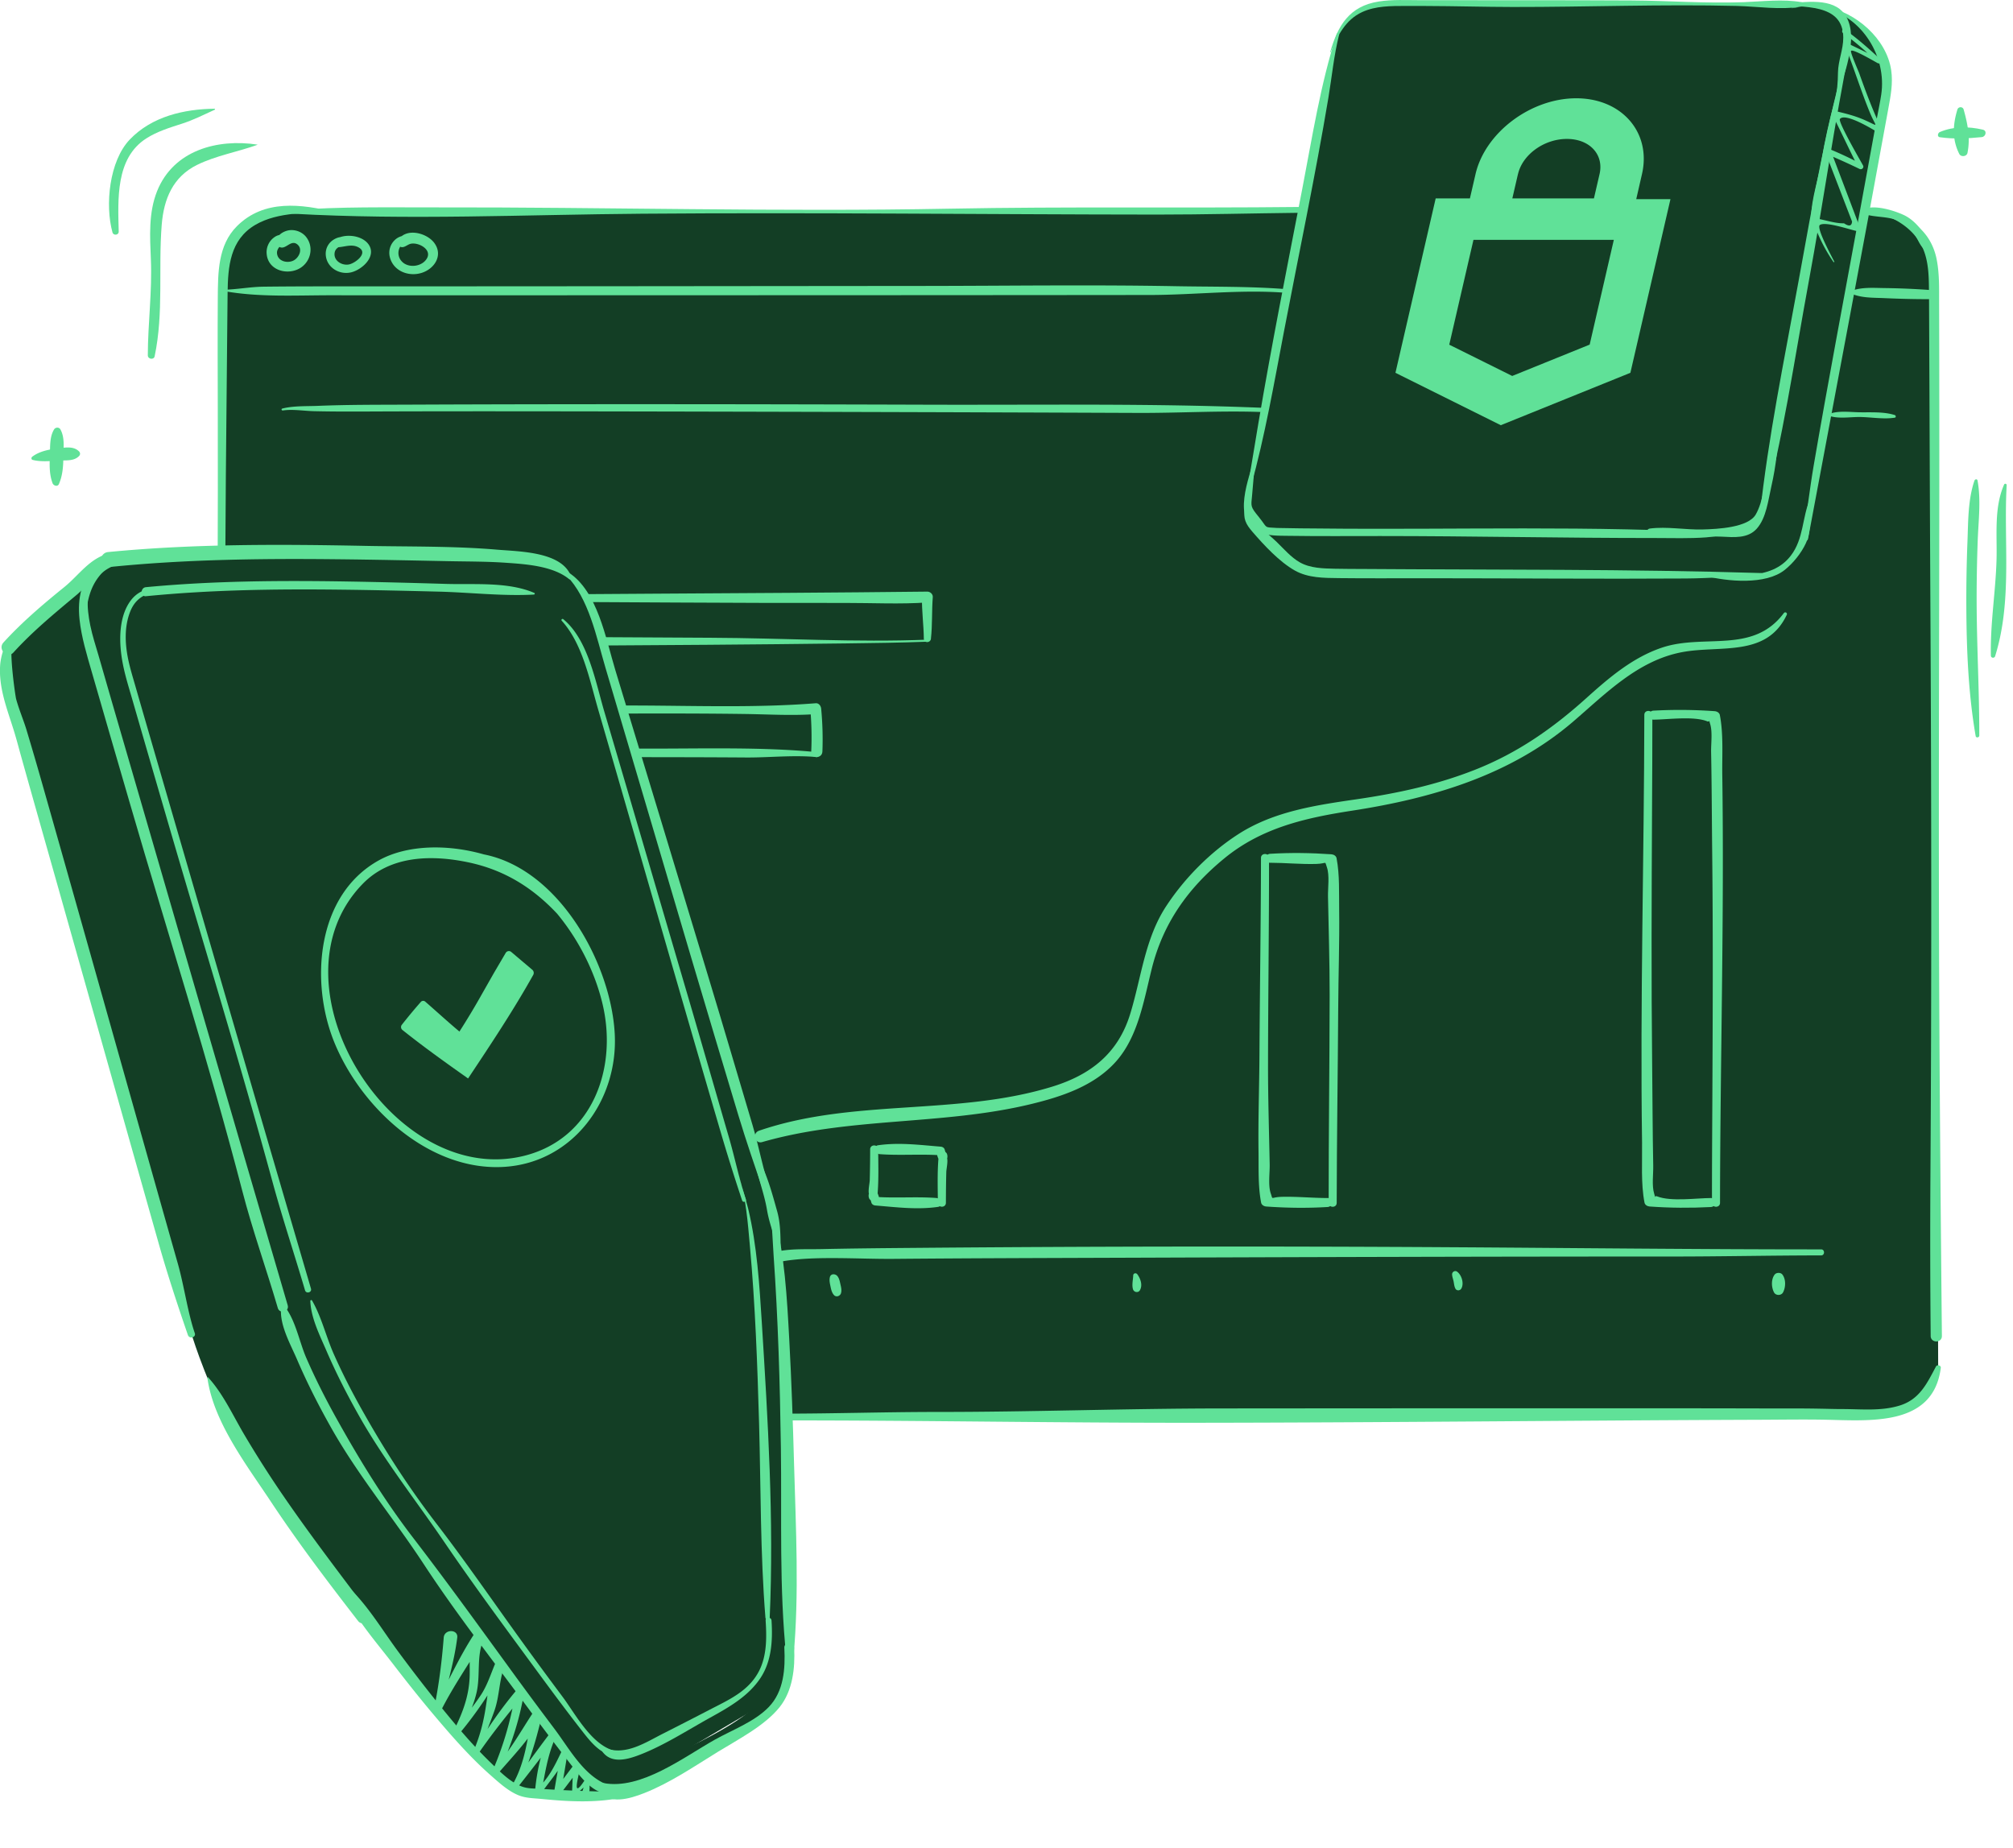 <svg xmlns="http://www.w3.org/2000/svg" width="305" height="280" fill="none"><g clip-path="url(#a)"><g clip-path="url(#b)"><path fill="#133E25" d="m33.398 129.189.343-85.017s-.181-7.925 3.155-9.784c3.33-1.866 3.636-2.423 15.893-2.423s104.853.157 104.853.157l39.752-.37 4.935-24.925s.718-6.372 7.378-6.366c6.659.006 58.861 0 58.861 0l7.147.257 3.53 1.358s4.073 2.178 5.216 4.75c1.144 2.574 1.993 5.866.856 9.904-1.137 4.037-2.786 15.31-2.786 15.31s5.466-.469 7.534 2.498 2.949 6.535 2.968 9.627c.018 3.092.631 163.074.631 163.074s.793 7.036-12.639 7.055c-13.431.025-162.696.388-162.696.388"/><path fill="#133E25" d="M201.58 87.045c.168-.181 62.89.207 62.89.207s7.916.626 9.371-7.931 10.621-58.214 10.621-58.214 2.292-8.344.624-12.313c-1.668-3.962-2.705-5.214-6.872-6.885L275.715.713 267.7.657 228.761.55h-17.804s-8.54-1.358-9.577 10.016l-11.976 62.176s-2.705 4.695 1.355 7.93c4.061 3.237 5.729 5.322 7.391 5.74 1.668.42 3.436.627 3.436.627z"/><path fill="#60E198" d="M202.529 5.145c-2.461 7.593-3.717 15.718-5.229 23.536-2.28 11.768-4.623 23.53-6.622 35.354-.543 3.199-1.05 6.404-1.606 9.596-.049.294.369.42.45.125 2.143-7.718 3.524-15.73 5.029-23.586 2.249-11.768 4.736-23.51 6.716-35.329.531-3.186.837-6.46 1.631-9.596.062-.238-.294-.332-.369-.1"/><path fill="#60E198" d="M190.116 69.228c-.8 3.08-3.636 9.64.706 11.43 1.324.544 2.892.507 4.311.525 4.666.07 9.339.032 14.006.032 13.9 0 27.8.306 41.694.3 2.567 0 5.148.094 7.703-.1 1.162-.088 2.436-.37 3.604-.3.188.012.188-.282 0-.295-20.765-1.258-41.694-.52-62.522-.75-1.73-.02-3.461-.013-5.185-.063-.338-.013-.681 0-1.018-.02-2.006-.118-1.281.07-2.674-1.645-1.306-1.603-1.2-1.578-1.031-3.287.187-1.94.331-3.874.462-5.821 0-.031-.05-.038-.056-.006"/><path fill="#60E198" d="M269.399 64.082c-.468 2.197-1.055 4.344-1.512 6.554-.456 2.21-.724 5.345-1.867 7.317s-5.729 2.21-8.066 2.266c-2.655.063-5.36-.476-7.996-.138-.45.057-.644.74-.119.864 3.505.82 7.422.188 11.002.363 1.892.094 3.979.307 5.335-1.208 1.455-1.627 1.743-4.369 2.211-6.403.744-3.262 1.037-6.272 1.131-9.59 0-.063-.1-.081-.112-.013z"/><path fill="#60E198" d="M280.163 6.804c-3.379 11.724-5.478 23.805-7.659 35.817s-4.604 23.649-5.872 35.56c-.019.201.294.232.344.045 3.173-11.606 4.891-23.743 7.078-35.567 2.186-11.825 3.873-23.968 6.278-35.811.025-.113-.137-.157-.169-.044m-78.565 1.119c1.062-2.485 2.23-4.927 4.81-6.103 2.031-.933 4.355-.914 6.548-.92q1.564-.001 3.129.006c4.386.012 8.772.144 13.157.15 11.308.013 22.634-.432 33.923-.157 3.179.082 6.647.645 9.802.082.318-.056.318-.595 0-.651-2.824-.507-5.96-.107-8.803 0-5.666.219-11.345-.232-16.999-.263-10.676-.063-21.346-.019-32.023-.044-2.074 0-4.211-.125-6.26.207-4.441.707-6.178 3.63-7.34 7.674-.006.031.037.056.056.025z"/><path fill="#60E198" d="m271.486 1.242.968-.15c.038 0 .019-.063-.012-.056l-.968.15c-.038 0-.019.062.012.056"/><path fill="#60E198" d="M269.418.731c3.661.445 9.846-.331 9.865 4.964.006 1.797-.769 3.5-.8 5.265-.025 1.514-.094 2.816-.506 4.331-.806 2.992-1.493 5.972-1.993 9.033-.468 2.854-1.524 5.69-1.574 8.582 0 .319.412.331.518.068.838-2.134.894-4.419 1.362-6.653s1.037-4.4 1.437-6.636c.425-2.366.462-5.02 1.3-7.236.674-1.79 1.168-3.693 1.38-5.602.213-1.91-.037-4.188-1.655-5.47-2.312-1.829-6.654-.865-9.334-.69-.018 0-.018.032 0 .032z"/><path fill="#60E198" d="M276.459 1.186c5.754 1.409 9.427 7.449 8.577 13.139-.168 1.152-.425 2.291-.631 3.437-.912 4.95-1.811 9.902-2.717 14.853-2.318 12.67-4.729 25.314-6.903 38.008-.613 3.58-.987 7.211-1.656 10.78-.1.538.718.763.818.225 4.055-21.683 8.197-43.354 12.145-65.068.362-1.985.75-3.906.45-5.94-.7-4.752-5.392-8.84-10.027-9.603-.106-.019-.156.144-.044.17zm-86.73 77.087c-.019-.031.018-.1.025-.131l.031-.12c.031-.118-.175-.118-.144 0l.031.12s.038.1.025.131c-.012.032.044.032.025 0zm-.432-.654c.038 0 .038-.056 0-.056-.037 0-.037.056 0 .056"/><path fill="#60E198" d="M188.61 76.986c-.274 1.596.125 2.397 1.169 3.605 1.743 2.016 4.067 4.532 6.416 5.853 2.017 1.133 4.41 1.12 6.665 1.146 4.292.05 8.584.018 12.87.018 13.231 0 26.475.126 39.701.038 3.754-.025 7.653-.382 11.376-.27.356.013.356-.544 0-.556-20.022-.614-40.151-.47-60.211-.614-1.437-.012-2.874 0-4.304-.037-1.799-.044-3.761-.063-5.367-.977-1.311-.745-2.405-2.034-3.479-3.073-1.237-1.196-3.998-3.23-4.142-5.04-.031-.368-.619-.512-.687-.093z"/><path fill="#60E198" d="M258.429 87.27c3.293.827 9.084 1.396 11.989-.926 1.274-1.02 2.499-2.535 3.186-4.012 1.049-2.254.337-4.307.924-6.648.038-.157-.2-.27-.268-.113-1.237 2.842-.937 6.066-2.955 8.657-3.024 3.887-8.509 2.71-12.863 2.955-.05 0-.063.075-.013.087M44.362 32.38c17.573.989 35.31.137 52.908 0 26.032-.207 52.039.112 78.065.131 7.159 0 14.312-.188 21.459-.269.563 0 .569-.889 0-.883-17.629.194-35.272-.081-52.907.257-26.02.5-52.046-.244-78.066-.194-7.165.012-14.319-.138-21.46.42-.336.024-.343.506 0 .525z"/><path fill="#60E198" d="M50.765 32.154c-5.085-1.252-10.751-1.99-14.862 2.11-2.911 2.898-2.874 7.11-2.905 10.948-.037 5.527-.012 11.054 0 16.581.031 16.388.006 32.763-.269 49.144-.1 6.059-.518 12.2-.175 18.253.063 1.102 1.618 1.089 1.7 0 .893-11.724-.15-23.755-.138-35.51.019-14.279.157-28.556.306-42.835.025-2.147.032-4.287.063-6.434.05-4.025.362-8.094 4.21-10.348 3.424-2.009 8.222-1.827 12.07-1.884.019 0 .019-.025 0-.03z"/><path fill="#60E198" d="M33.929 44.098c5.335.97 10.945.632 16.336.638 12.657.013 25.314.007 37.97 0 28.669-.006 57.338-.012 86-.043 6.754-.007 13.776-.858 20.51-.338.356.025.356-.533 0-.558-5.535-.425-11.164-.331-16.711-.438-12.613-.231-25.252-.05-37.871-.037-28.569.025-57.137.062-85.7.062-4.841 0-9.677-.006-14.518.05-2.006.025-3.986.413-5.991.464-.113 0-.144.181-.025.2m249.077-12.097c3.648.47 7.359 2.63 8.596 6.291.681 2.003.65 4.207.669 6.297.012 1.027.012 2.053.018 3.08.019 3.674.032 7.342.05 11.017q.065 17.838.156 35.667c.144 27.917.169 55.829-.006 83.746-.05 8.113-.037 16.213.038 24.319.012 1.095 1.711 1.095 1.699 0-.2-20.525-.381-41.069-.437-61.601-.075-27.517.087-55.04.043-82.557 0-4.006-.012-8.018-.025-12.024-.012-2.298.075-4.626-.362-6.886-.987-5.114-5.423-7.58-10.445-7.386-.019 0-.019.025 0 .031zM44.055 36.016c-.918-.5-1.743-.676-2.611.019a2.78 2.78 0 0 0-1.03 2.523c.25 2.247 2.73 3.08 4.622 2.284 1.893-.795 2.649-3.167 1.406-4.863-.556-.758-1.5-1.17-2.437-1.114s-2.217.776-2.105 1.821c.056.526.475.939 1.037.795.694-.182 1.35-1.096 2.13-.438.862.726.219 2.028-.612 2.435-.968.475-2.436.081-2.486-1.165-.038-.85 1.13-1.727 1.924-1.72.3 0 .425-.427.156-.577zm9.303.087c-1.019-.244-1.875-.394-2.83.22a2.48 2.48 0 0 0-1.175 2.203c.069 1.984 2.062 3.186 3.886 2.729 1.612-.407 3.805-2.354 2.655-4.15-1.025-1.603-4.154-1.847-5.441-.526-.325.338-.07.845.362.876 1.193.094 2.361-.613 3.53.038 1.505.832-.475 2.353-1.437 2.566-1.056.232-2.393-.532-2.206-1.765.107-.714.8-1.008 1.412-1.196.45-.137.806-.35 1.25-.507.219-.075.256-.42 0-.482zm8.964-.231c-1.943-.757-3.748 1.14-3.254 3.092.543 2.135 2.886 3.011 4.86 2.366 1.974-.644 3.267-2.741 1.818-4.594-1.162-1.477-4.223-2.254-5.398-.376-.162.263-.118.676.113.89.587.537 1.155-.157 1.736-.308 1.156-.288 3.261.82 2.5 2.185-.7 1.27-2.756 1.552-3.768.532-1.187-1.183-.368-3.174 1.312-3.192.362 0 .394-.482.081-.608zM42.844 62.191c1.511-.225 3.217.075 4.735.107 3.698.087 7.39.05 11.089.037 11.788-.037 23.577-.018 35.365 0 26.145.05 52.296.12 78.447.226 6.335.025 12.763-.382 19.091-.12.413.02.413-.625 0-.644-16.967-.707-33.991-.426-50.971-.482-26.388-.081-52.783-.119-79.17-.006-4.405.019-8.816 0-13.22.181-1.73.075-3.748-.025-5.441.413-.188.05-.107.307.075.282z"/><path fill="#60E198" d="M280.301 44.39c1.599.788 3.48.7 5.235.782 2.343.106 4.704.163 7.047.156.893 0 .875-1.314 0-1.377a115 115 0 0 0-7.047-.306c-1.749-.02-3.611-.188-5.235.513-.087.037-.081.188 0 .225zm1.755-12.125c1.568.695 3.486.45 5.154 1.027 1.3.444 2.243 1.227 2.98 2.39.456.72.706 1.466 1.318 2.06.219.213.681.076.65-.269-.187-1.953-1.937-4.068-3.692-4.889-1.531-.72-4.942-1.796-6.41-.67-.106.082-.156.282 0 .358zM276.884 62.9c1.493.638 3.361.256 4.966.281 1.718.025 3.549.37 5.242.1.212-.03.175-.338 0-.394-1.631-.52-3.536-.4-5.242-.42-1.587-.018-3.511-.325-4.966.358-.025.012-.032.062 0 .075M118.216 213.781s.013-.019 0-.019-.012.019 0 .019m-24.501 4.699h-.206s-.019.025 0 .025h.206s.019-.025 0-.025m-3.499-84.852c.15 0 .15-.237 0-.237s-.15.237 0 .237m203.111 73.411c-1.362 2.566-2.474 4.964-5.46 5.902-2.83.889-5.829.545-8.747.545-1.118 0-2.23-.038-3.348-.056-2.824-.057-5.648-.032-8.471-.038-11.808-.031-23.615-.025-35.422-.025-15.656 0-31.311.013-46.967.025-14.319.013-28.625.538-42.943.532-7.635 0-15.581.251-23.071.257-.663 0-.663 1.026 0 1.026 20.659-.006 41.769.382 62.566.357 28.449-.031 56.899-.357 85.343-.457 3.124-.012 6.247-.062 9.371-.012 6.928.112 16.73 1.195 17.88-7.85.049-.4-.563-.526-.738-.2zM8.196 65.061c-.687 1.115-.587 2.573-.637 3.85-.056 1.465-.112 2.91.406 4.3.138.37.762.589.962.126.575-1.327.656-2.692.675-4.125.019-1.434.231-2.911-.444-4.144-.206-.382-.756-.35-.968 0z"/><path fill="#60E198" d="M4.954 69.684c1.262.313 2.605.175 3.886.094 1.08-.069 2.349.15 3.155-.701a.48.48 0 0 0 0-.664c-.869-.907-2.28-.582-3.411-.45-1.287.15-2.643.438-3.692 1.227-.175.131-.182.431.062.494m294.214 3.108c-.987 2.86-.95 6.11-1.062 9.102a224 224 0 0 0-.175 10.259c.037 6.441.312 13.014 1.412 19.367.056.319.549.238.549-.075.007-6.629-.368-13.264-.399-19.893a236 236 0 0 1 .162-9.659c.106-2.992.519-6.146-.031-9.1-.044-.245-.381-.201-.45 0zm4.498.592c-1.575 3.556-1.05 7.674-1.162 11.493-.144 4.814-.962 9.646-.856 14.453.006.376.531.445.643.088 2.63-8.394 1.269-17.333 1.75-25.927.012-.188-.288-.282-.369-.1zm-7.091-56.786c-.694 2.279-.825 4.532.287 6.723.256.507 1.131.407 1.243-.163.45-2.278.031-4.375-.581-6.56-.131-.476-.806-.463-.949 0"/><path fill="#60E198" d="M293.92 20.79c2.111.308 4.235.195 6.359-.018.6-.062.831-.97.15-1.127-2.18-.507-4.435-.52-6.509.357-.319.132-.456.726 0 .795zM38.989 21.908c-6.041-.92-12.694.851-15.18 7.035-1.319 3.274-1.094 6.892-.95 10.341.206 4.895-.45 9.684-.463 14.554 0 .582.912.738 1.037.137 1.387-6.61.538-13.27 1.069-19.911.312-3.9 1.68-7.268 5.36-9.083 2.83-1.396 6.153-1.965 9.127-3.036.019-.006.025-.044 0-.044z"/><path fill="#60E198" d="M32.504 16.473c-4.616.056-9.495 1.164-12.844 4.67-3.105 3.255-3.767 9.927-2.617 14.071.143.513.955.426.943-.125-.119-4.908-.487-11.123 4.167-14.11 1.624-1.045 3.53-1.633 5.36-2.221s3.286-1.34 5.029-2.135c.075-.037.037-.156-.044-.15zm11.671 74.544c-.232 2.104-.12 4.207-.282 6.31-.037.438.406.826.819.82 27.806-.313 55.6-.307 83.407-.664 4.154-.056 8.308-.1 12.45-.263.194-.006.194-.312 0-.306-10.901.438-21.984-.244-32.898-.288-16.836-.069-33.666-.226-50.509-.194-4.129.006-8.333-.213-12.45.075l.818.82c.044-2.116-.256-4.2-.281-6.31-.006-.713-1.006-.676-1.08 0z"/><path fill="#60E198" d="M141.05 96.766c.231-2.103.119-4.206.281-6.31.037-.437-.406-.826-.818-.82-27.807.314-55.6.308-83.407.664-4.155.057-8.31.1-12.451.263-.194.007-.194.313 0 .307 10.901-.438 21.984.244 32.898.288 16.836.069 33.666.225 50.509.194 4.129-.006 8.334.213 12.451-.075l-.819-.82c-.044 2.116.256 4.2.281 6.31.007.713 1.006.675 1.081 0zm-95.439 10.96s.031-.05 0-.05-.031.05 0 .05"/><path fill="#60E198" d="M44.661 107.693a49 49 0 0 0 .188 6.517c.037.413.343.863.824.826 8.871-.701 17.924-.382 26.807-.344 13.52.056 27.032-.019 40.551.075 3.449.025 7.259-.395 10.67-.063.481.044.475-.707 0-.751-8.44-.82-17.773-.501-26.488-.532-13.619-.05-27.244.175-40.863-.013-3.542-.05-7.134-.275-10.677-.018l.825.826a48 48 0 0 1-.144-6.516c.05-1.089-1.643-1.089-1.686 0zm78.996 6.216s.032-.05 0-.05c-.031 0-.031.05 0 .05"/><path fill="#60E198" d="M124.607 113.892a49 49 0 0 0-.187-6.517c-.037-.413-.344-.863-.825-.826-8.871.701-17.923.382-26.806.344-13.52-.056-27.032.019-40.551-.075-3.449-.025-7.26.395-10.67.063-.482-.044-.475.707 0 .751 8.44.82 17.773.501 26.488.532 13.619.05 27.244-.175 40.863.013 3.542.05 7.134.275 10.676.018l-.824-.826c.193 2.178.243 4.332.143 6.516-.05 1.089 1.643 1.089 1.687 0zm-5.935 77.191c4.867-.82 11.42-.307 16.687-.351 12.026-.106 24.058-.131 36.084-.175 27.35-.1 54.694-.181 82.045-.181 7.478 0 14.968-.169 22.44-.169.587 0 .587-.914 0-.914-18.692 0-37.402-.213-56.1-.326a5507 5507 0 0 0-81.389.1c-4.667.038-9.334.082-13.994.182-2.037.044-4.186-.069-6.198.275-1.024.175-.587 1.734.432 1.565zm7.066 2.428c-.112.501 0 .927.1 1.421.1.47.2.933.531 1.29.331.356.912.156 1.05-.276.137-.432.025-.908-.075-1.333-.1-.426-.163-.883-.45-1.252-.3-.394-1.025-.438-1.156.15m45.961-.268c-.025.663-.231 1.452-.031 2.097.143.463.799.582 1.049.137.438-.776.088-1.746-.387-2.403-.194-.27-.619-.188-.631.169m48.316-.181c.006.395.156.714.231 1.102s.094.745.275 1.083.687.319.881 0c.468-.776.056-2.116-.662-2.598-.306-.206-.731.069-.725.413m48.885.031c-.562.713-.525 1.915-.113 2.71.269.519 1.1.519 1.375 0 .412-.789.45-1.991-.113-2.71-.25-.32-.893-.313-1.143 0zm-18.38-84.059c2.181-.012 6.066-.569 8.128.244.643.251.094-.801.468.414.375 1.214.119 2.973.144 4.244.1 5.076.106 10.159.163 15.235.143 12.864.081 25.74.018 38.616-.025 4.819-.056 9.639-.05 14.459 0 .783 1.219.789 1.219 0 .031-21.595.649-43.203.343-64.793-.044-2.96.194-6.178-.368-9.107-.069-.363-.444-.57-.775-.595a74 74 0 0 0-9.29-.081c-.868.044-.881 1.364 0 1.364"/><path fill="#60E198" d="M259.229 181.512c-2.18.012-6.066.57-8.128-.244-.643-.251-.093.801-.468-.413-.375-1.215-.119-2.974-.144-4.244-.1-5.077-.106-10.16-.162-15.236-.144-12.863-.082-25.739-.019-38.615.025-4.82.056-9.64.05-14.46 0-.782-1.218-.789-1.218 0-.032 21.596-.65 43.204-.344 64.793.044 2.961-.194 6.178.369 9.107.068.364.443.57.774.595 3.105.225 6.179.244 9.29.082.868-.044.881-1.365 0-1.365m-66.789-50.797c2.311.006 4.66.244 6.965.181 1.731-.05 1.269-.563 1.643.514.419 1.208.138 3.129.163 4.394.093 4.995.256 9.99.25 14.973-.013 10.491-.157 20.982-.15 31.473 0 .782 1.218.789 1.218 0 .019-9.872.175-19.737.231-29.608.025-4.92.206-9.834.144-14.76-.038-2.573.093-5.314-.394-7.856-.069-.363-.443-.569-.781-.594-3.111-.219-6.172-.263-9.289-.075-.869.05-.881 1.358 0 1.364z"/><path fill="#60E198" d="M201.148 181.515c-2.311-.006-4.66-.244-6.965-.182-1.731.05-1.269.564-1.643-.513-.419-1.208-.138-3.13-.163-4.394-.094-4.995-.256-9.991-.25-14.973.013-10.491.156-20.982.15-31.473 0-.783-1.218-.789-1.218 0-.019 9.871-.175 19.736-.231 29.608-.025 4.92-.206 9.833-.144 14.76.038 2.572-.094 5.314.394 7.855.068.363.443.57.781.595 3.111.219 6.172.263 9.289.075.869-.05.881-1.358 0-1.364zm-67.926-6.654c3.093.237 6.204-.044 9.29.175l-.625-.476c.125.563.35 1.803 1.218 1.434.456-.194.544-.827.344-1.234a.64.64 0 0 0-.556-.319c-.706.05-.681.751-.719 1.277-.162 2.16-.087 4.363-.074 6.523 0 .782 1.211.788 1.218 0 .006-1.559.018-3.124.062-4.683.013-.45.288-1.69.1-2.122-.144-.319-1.174-.162-1.206-.306.013.069 1.025-.082 1.056-.163.044-.125-.162-.638-.187-.764-.063-.294-.35-.457-.625-.475-3.173-.257-6.278-.664-9.464-.213-.806.112-.531 1.283.181 1.339z"/><path fill="#60E198" d="M141.937 181.512c-3.092-.238-6.203.044-9.289-.175l.624.476c-.125-.564-.35-1.803-1.218-1.434-.456.194-.543.826-.344 1.233.094.188.35.332.556.32.706-.051.681-.752.719-1.277.162-2.16.087-4.363.075-6.523 0-.782-1.212-.789-1.218 0a198 198 0 0 1-.063 4.682c-.012.451-.287 1.69-.1 2.122.144.32 1.175.163 1.206.307-.013-.069-1.025.081-1.056.163-.044.125.163.638.188.763.062.295.349.457.624.476 3.174.257 6.279.664 9.465.213.806-.113.531-1.283-.181-1.34zM270.268 92.9c-4.679 6.26-12.045 3.062-18.473 5.228-4.455 1.502-8.047 4.588-11.489 7.686-5.104 4.589-10.414 8.288-16.83 10.817-5.791 2.285-11.77 3.568-17.911 4.463-6.147.895-12.501 1.821-17.842 5.227-4.311 2.748-8.246 6.722-11.045 10.998-3.217 4.913-3.748 10.81-5.435 16.3-1.837 5.984-5.997 9.232-11.826 11.023-14.431 4.444-30.074 1.759-44.412 6.672-1.074.37-.637 2.041.475 1.722 13.275-3.819 27.226-2.517 40.588-5.721 4.742-1.14 9.746-2.761 13.07-6.542s4.166-9.201 5.391-14.084c1.73-6.873 5.497-12.137 10.945-16.613 5.673-4.669 12.313-6.159 19.41-7.254 12.132-1.872 24.015-5.365 33.504-13.521 4.96-4.263 9.802-9.245 16.493-10.497 5.785-1.083 12.775.82 15.837-5.647.143-.306-.25-.525-.444-.262zm-21.485-66.517c1.45-6.284-3.036-11.492-9.958-11.492s-13.812 5.214-15.262 11.492l-.849 3.675h-5.186l-6.097 26.427 15.962 7.938 19.635-7.938 6.072-26.308h-5.185zm-18.785 0c.681-2.96 3.948-5.333 7.409-5.333s5.635 2.372 4.948 5.333l-.85 3.675h-12.363l.85-3.675zm10.851 25.833-11.726 4.745-9.539-4.738 3.667-15.88h21.266l-3.661 15.88zm37.059-12.601c-.425-.858-2.755-5.12-2.168-5.528.837-.576 4.586.72 5.591.92.269.05.606-.181.488-.488q-2.204-5.83-4.417-11.661l-.531.532a100 100 0 0 1 4.873 2.203c.343.169.718-.175.531-.532-.269-.507-3.823-6.604-3.499-7.03.769-1.014 4.948 1.528 5.979 2.179.294.181.575-.17.444-.445-1.362-2.81-2.449-5.708-3.493-8.644-.131-.376-1.412-3.236-1.237-3.418.306-.319 3.574 1.628 4.049 1.872.337.169.73-.27.424-.551-1.736-1.615-3.479-3.161-5.41-4.544-.306-.22-.593.287-.293.507 1.855 1.383 3.623 2.841 5.21 4.531l.425-.55c-1.625-.808-3.268-1.59-4.898-2.385-.206-.1-.537.069-.431.332 1.349 3.348 2.392 6.81 3.773 10.146.95 2.297 1.506 2.154-.725 1.158-1.468-.657-3.017-1.051-4.579-1.402a.365.365 0 0 0-.406.532c1.381 2.68 2.618 5.433 4.005 8.106l.531-.532a55 55 0 0 0-5.036-2.372c-.293-.125-.643.244-.531.532 1.119 2.91 2.243 5.821 3.361 8.732l.675 1.747q-.065 1.04-1.224.269c-1.362.043-2.987-.558-4.348-.751-.213-.032-.475.13-.382.381.819 2.241 1.768 4.257 3.137 6.229.056.075.168.012.124-.075z"/><path fill="#133E25" d="m119.11 239.314-.013 13.358s-1.349 4.219-5.972 7.03l-14.543 8.588s-5.26 1.383-7.89 1.84-10.59-.557-10.59-.557-3.005-.995-6.434-4.638-17.699-21.489-17.699-21.489L40.813 222.37s-7.478-10.291-11.045-23.336c-3.567-13.051-17.705-62.214-17.705-62.214l-7.846-27.417s-2.38-7.054-2.074-8.869c.306-1.816 1.587-2.692 1.587-2.692l13.9-11.574s11.389-1.008 17.692-.97c6.303.031 39.42.313 39.42.313s9.564-.845 13.856 6.29c0 0 2.65 4.451 6.26 18.736 3.611 14.284 19.26 64.348 19.26 64.348s4.036 9.089 4.055 25.238l.937 39.11z"/><path fill="#133E25" d="M93.727 269.204s-3.386.532-10.508-10.848-24.17-33.151-24.17-33.151l-8.403-14.491s-4.635-9.358-7.078-19.235L15.95 98.368s-1.187-3.969.325-8.075c1.512-4.107 3.517-3.255 3.517-3.255l-1.543-2.404s-2.336-.106-3.905 1.59-8.296 7.774-8.296 7.774l-4.766 4.094-.225 4.238s1.412 8.838 3.985 14.948c2.574 6.109 16.75 58.051 16.756 58.051s7.346 27.204 7.346 27.204 2.83 9.039 6.185 13.809 21.778 31.135 21.778 31.135 12.188 16.813 16.53 19.592c0 0 3.292 4.325 6.597 4.469 3.305.138 7.903.683 7.903.683l5.747-.645-.068-2.072"/><path fill="#133E25" d="m94.364 268.704-1.068.019.594 2.848s5.966-1.358 7.209-2.629 7.303-4.638 7.303-4.638l6.753-3.687s4.586-2.942 4.436-7.862c-.156-4.926-.231-29.395-.231-29.395l-.894-28.418c0-.007-.237-9.396-4.585-22.441s-12.613-41.858-12.613-41.858L90.935 95.915s-1.906-10.184-9.827-11.336c0 0-20.691-.626-20.835-.626L28.7 83.828l-11.24 1.033 2.337 2.172s20.354-1.09 24.052-1.152c3.705-.062 31.105.902 31.105.902l5.648.388s3.223.137 6.122 4.187 7.59 23.273 7.59 23.273l4.436 15.912 7.54 25.545 7.06 24.068s1.362 5.484 1.861 8.526c.5 3.042 1.731 23.674 1.731 23.674l.968 27.279-.168 11.28s-.875 4.625-3.262 7.461-11.407 6.961-11.407 6.961l-8.709 3.348z"/><path fill="#60E198" d="M21.822 84.108c-6.785-1.314-10.483 3.161-9.77 9.753.293 2.704 1.099 5.327 1.848 7.931 1.962 6.823 3.955 13.639 5.935 20.456 5.641 19.386 11.807 38.653 16.874 58.176 1.555 6.003 3.648 11.825 5.385 17.759.281.957 1.78.55 1.5-.413-8.89-30.328-17.718-60.706-26.539-91.083q-1.06-3.654-2.111-7.318c-.444-1.527-.944-3.042-1.262-4.594-.544-2.63-.825-6.066 1.112-8.25 1.936-2.185 4.61-1.716 7.034-2.398.012 0 .019-.025 0-.031z"/><path fill="#60E198" d="M42.606 197.977c-.343 2.635 1.368 5.602 2.393 7.981 1.493 3.486 3.217 6.873 5.073 10.178 4.11 7.342 9.552 13.852 14.156 20.882 4.779 7.292 10.208 14.24 15.393 21.245 2.399 3.242 4.83 6.46 7.31 9.633 1.605 2.053 3.598 4.47 6.471 3.812.444-.1.475-.851 0-.932-4.473-.758-6.884-5.521-9.427-8.883a621 621 0 0 1-7.09-9.589c-4.692-6.448-9.34-12.876-14.2-19.198-4.423-5.753-8.147-11.812-11.676-18.147-1.68-3.011-3.243-6.097-4.617-9.258-1.068-2.466-1.63-5.821-3.374-7.899-.15-.176-.374-.013-.4.169z"/><path fill="#60E198" d="M118.841 249.674c.156 3.136-.062 6.591-2.38 8.976-2.149 2.216-5.473 3.43-8.128 4.914-4.729 2.648-11.2 7.661-16.88 6.591-.55-.106-1.043.444-.743.97 1.393 2.448 4.754 1.39 6.89.551 3.893-1.527 7.579-4.044 11.133-6.234 3.043-1.872 7.122-3.956 9.39-6.792 1.986-2.485 2.355-5.915 2.205-8.976-.05-.958-1.543-.964-1.493 0z"/><path fill="#60E198" d="M115.692 178.754c1.269 3.556 1.256 7.7 1.518 11.412.681 9.739.969 19.479 1.106 29.238.144 10.491-.275 21.257.825 31.692.075.695 1.018.701 1.081 0 .887-9.602.362-19.561.093-29.195-.175-6.328-.387-12.656-.731-18.979s-.681-12.769-2.286-18.922c-.462-1.759-1.218-3.468-1.568-5.258 0-.019-.038-.013-.031.006z"/><path fill="#60E198" d="M85.768 87.144c3.474 3.512 4.592 9.383 5.973 14.04 1.968 6.617 3.917 13.233 5.872 19.849 4.717 15.987 9.44 31.968 14.256 47.93 1.194 3.956 2.605 8.056 3.917 11.849.206.601 1.169.344.962-.263-1.13-3.261-1.743-6.798-2.736-10.115-2.211-7.418-4.385-14.848-6.634-22.253-4.711-15.549-9.409-31.104-14.144-46.646-1.468-4.82-2.686-11.987-7.134-14.829-.27-.169-.556.213-.338.438z"/><path fill="#60E198" d="M118.429 191.7c-.319-2.823.081-5.502-.694-8.238-.724-2.56-1.474-5.458-2.78-7.774-.181-.32-.618-.088-.562.238.419 2.485 1.387 4.844 1.812 7.355.5 2.973 1.799 5.414 2.193 8.419 0 .018.031.018.031 0M84.9 86.406a10 10 0 0 1-.419-.457c-.162-.188-.424.163-.2.263.188.081.375.181.563.275.05.025.106-.037.062-.081z"/><path fill="#60E198" d="M86.587 87.515c-1.219-3.943-7.828-3.943-11.214-4.231-6.585-.564-13.288-.445-19.892-.576-13.038-.257-26.107-.332-39.101.933-1.45.144-1.462 2.44 0 2.29 11.451-1.176 22.977-1.32 34.479-1.201 5.71.056 11.42.181 17.13.294 2.842.056 5.697.038 8.533.232 3.005.206 7.222.457 9.696 2.478.156.126.437.013.368-.212zm-59.811 1.598c-2.493-.288-5.267-.35-6.935 1.828s-1.787 5.39-1.5 7.912c.288 2.523 1.025 4.77 1.7 7.105 1.818 6.31 3.655 12.619 5.491 18.923 5.267 18.077 10.827 36.086 15.775 54.245 1.5 5.502 3.304 10.904 4.91 16.369.169.575 1.068.331.9-.251a34516 34516 0 0 1-24.627-84.447c-.656-2.273-1.318-4.539-1.968-6.811-.4-1.396-.837-2.792-1.124-4.213-.463-2.328-.562-4.832.318-7.08 1.268-3.248 4.174-3.016 7.072-3.56.013 0 .006-.02 0-.02zm20.241 107.995c.106 2.592 1.418 5.171 2.43 7.518 1.456 3.374 3.13 6.654 4.935 9.853 3.799 6.741 8.646 12.857 12.994 19.242 4.586 6.735 9.465 13.301 14.288 19.867 2.143 2.911 4.298 5.816 6.522 8.657 1.33 1.703 3.117 4.025 5.541 3.719.369-.051.375-.533 0-.583-3.86-.475-6.447-5.583-8.533-8.362a607 607 0 0 1-6.36-8.657c-4.205-5.822-8.265-11.743-12.645-17.439-4.379-5.697-7.952-11.274-11.357-17.339-1.55-2.755-2.992-5.571-4.273-8.463-1.156-2.617-1.85-5.615-3.28-8.081-.069-.119-.269-.069-.262.068"/><path fill="#60E198" d="M116.005 245.526c.162 2.541.2 5.295-.987 7.624-1.568 3.073-4.573 4.375-7.459 5.871a773 773 0 0 1-7.135 3.656c-2.649 1.346-5.629 3.336-8.665 2.191-.306-.119-.656.313-.443.582 1.412 1.853 3.898 1.095 5.804.344 3.617-1.421 7.096-3.681 10.489-5.558 2.842-1.572 5.797-3.243 7.627-6.022 1.687-2.56 1.85-5.703 1.662-8.688-.037-.576-.931-.576-.893 0"/><path fill="#60E198" d="M111.957 178.205c1.093 3.374 1.343 7.048 1.662 10.554.812 8.944 1.137 17.927 1.393 26.903.275 9.79.175 19.674.962 29.439.031.413.631.425.649 0 .656-14.817-.274-29.946-1.199-44.75-.362-5.752-.718-11.592-2.062-17.214-.399-1.665-.999-3.273-1.386-4.938 0-.013-.019-.007-.019 0z"/><path fill="#60E198" d="M85.112 94.056c3.162 3.461 4.23 8.995 5.523 13.451 1.793 6.166 3.573 12.338 5.354 18.504 4.298 14.885 8.59 29.776 12.95 44.643a305 305 0 0 0 3.505 11.229c.125.364.7.207.575-.156-1.025-3.061-1.674-6.31-2.58-9.414-2.043-7.017-4.061-14.041-6.116-21.058-4.255-14.484-8.49-28.969-12.763-43.447-1.344-4.551-2.45-10.892-6.21-13.99-.163-.138-.381.075-.238.238m-4.148-4.218c-3.96-1.721-9.108-1.245-13.344-1.37-4.979-.15-9.952-.282-14.93-.364-10.196-.169-20.417-.106-30.575.858-.868.081-.874 1.458 0 1.37 9.771-.97 19.604-1.107 29.412-.994 4.992.056 9.977.175 14.962.3 4.723.119 9.709.707 14.406.444.12-.006.194-.187.07-.244M19.06 84.212c-5.054-1.915-7.49 5.765-6.51 9.396.07.25.413.181.432-.057.212-2.385.618-4.594 2.236-6.478 1.1-1.277 2.755-1.427 3.924-2.567.1-.1.043-.25-.075-.294z"/><path fill="#60E198" d="m17.88 84.392-.313-.338c-.224-.25-.58-.307-.9-.238-3.067.689-4.64 3.286-6.965 5.164-3.23 2.61-6.372 5.29-9.177 8.363-.925 1.014.581 2.535 1.512 1.515 2.93-3.224 6.24-5.94 9.57-8.726 1.475-1.233 2.593-2.904 4.261-3.887.95-.557 1.7-.582 2.062-1.665a.19.19 0 0 0-.05-.188"/><path fill="#60E198" d="M2.143 97.005C.7 96.598.106 99.735.03 100.679c-.274 3.493 1.05 6.742 2.062 9.997.387 1.239.712 2.504 1.062 3.756 1.88 6.729 3.798 13.451 5.697 20.174 5.073 17.959 10.133 35.924 15.219 53.882 1.305 4.607 2.898 9.421 4.398 13.778.225.657 1.274.375 1.043-.288-1.068-3.105-1.618-7.192-2.574-10.554-2.205-7.762-4.392-15.53-6.584-23.292-4.66-16.519-9.309-33.038-14-49.55a522 522 0 0 0-2.03-6.967c-.144-.476-.282-.958-.432-1.427-.468-1.428-1.043-2.811-1.443-4.263-.156-.57-1.274-8.563-.375-8.507.238.013.275-.344.056-.4zm29.275 111.701c.874 6.679 5.96 13.27 9.583 18.748 4.148 6.265 8.665 12.218 13.263 18.152.724.939 2.38-.319 1.655-1.277-4.448-5.915-8.964-11.805-13.144-17.915a163 163 0 0 1-5.797-9.107c-1.718-2.917-3.168-6.128-5.46-8.645-.032-.037-.107-.012-.1.044"/><path fill="#60E198" d="M94.74 271.509c-4.242-.069-8.484-.194-12.733-.476-1.093-.075-2.042 0-3.03-.394-1.711-.676-3.18-2.178-4.472-3.424-2.837-2.729-5.392-5.759-7.872-8.82a239 239 0 0 1-6.266-8.118c-2.243-3.03-4.248-6.391-6.86-9.108-.58-.607-1.486.163-1.124.87 1.85 3.631 4.71 6.879 7.19 10.103 2 2.598 4.036 5.17 6.154 7.68 2.693 3.193 5.473 6.379 8.609 9.146 1.25 1.101 2.661 2.403 4.236 3.036 1.093.438 2.261.438 3.435.55 4.324.426 8.59.658 12.832-.331.406-.094.313-.714-.1-.72z"/><path fill="#60E198" d="M89.223 272.037a7.7 7.7 0 0 0 .056-2.204.351.351 0 0 0-.65-.175c-2.036 3.136-1.03-.269-.724-1.847.118-.607-.606-.882-.962-.407l-2.905 3.85.943.401c.325-1.928.65-3.862.968-5.79.088-.514-.65-.939-.918-.388-1.043 2.165-1.955 4.093-3.836 5.696l.806.469c.569-2.81.912-5.508 2.068-8.169.287-.669-.531-1.151-.968-.569a299 299 0 0 0-5.404 7.424l.756.444c1.68-3.386 2.705-6.867 3.58-10.535.2-.845-.913-1.308-1.388-.582-1.867 2.861-3.535 5.878-5.866 8.394l.744.57c1.818-3.825 3.123-7.768 3.848-11.943.1-.57-.618-1.177-1.08-.633-2.456 2.911-4.586 6.041-6.554 9.302l.737.313c.769-2.166 1.662-4.275 2.43-6.441s.706-4.463 1.475-6.635c.274-.77-1.012-1.333-1.337-.564-.706 1.666-1.212 3.349-2.224 4.858-1.156 1.728-2.5 3.374-3.842 4.951l.8.62c.961-1.897 1.93-3.881 2.423-5.965.631-2.661-.043-5.528 1.069-8.082.412-.951-.825-1.74-1.419-.832-2.274 3.487-4.041 7.411-6.003 11.092l1.006.426c.837-3.7 1.955-7.193 2.43-10.973.162-1.29-1.943-1.334-2.05 0-.28 3.599-.724 7.135-1.442 10.678-.12.576.712 1.014 1.005.426 1.918-3.812 4.299-7.167 6.466-10.823l-1.499-.632c-.775 2.016-.562 3.806-.594 5.94-.043 3.017-.955 5.54-2.274 8.225-.237.489.406 1.096.8.62 2.486-2.979 4.773-6.391 6.61-9.79l-1.337-.563c-.669 1.709-.944 3.486-1.193 5.302-.406 2.942-.881 5.114-2.037 7.849-.2.47.394.845.693.407 2.1-3.055 4.411-5.94 6.772-8.795l-1.08-.632c-.675 4.088-1.775 8.006-3.418 11.812-.193.444.357 1.014.744.569 2.33-2.697 4.748-5.17 6.51-8.293l-1.387-.583c-.638 3.675-1.013 7.199-2.874 10.498-.238.413.368.932.687.532 1.93-2.441 3.83-4.889 5.685-7.387l-.968-.569c-1.175 2.742-1.787 5.633-2.05 8.607-.043.526.65.594.9.244 1.343-1.897 2.918-3.674 3.942-5.778l-.918-.388c-.331 1.928-.669 3.856-1 5.784-.1.595.588.864.944.401.974-1.277 1.949-2.561 2.923-3.837l-.98-.27c-.094 1.421-.144 2.848-.2 4.276-.007.169.2.225.312.131.775-.645 1.506-1.258 2.199-1.997l-.581-.338a5.9 5.9 0 0 1-.55 2.135c-.28.77 1.087 1.089 1.181.163M70.675 129.509c10.34 2.247 18.205 12.613 20.591 22.484s-1.53 20.538-11.826 23.117c-19.947 5.007-39.301-25.996-24.477-41.207 4.205-4.313 10.47-4.419 16.037-3.242 5.766 1.22 10.27 4.181 14.125 8.556.387.438 1.006-.119.775-.594-4.38-8.864-20.029-12.926-28.45-8.301-9.509 5.227-10.502 18.422-6.822 27.536 4.023 9.947 14.393 19.63 25.75 18.935 10.459-.644 17.325-10.121 16.762-20.212-.637-11.455-9.67-27.041-22.421-27.423-.194 0-.244.301-.044.344z"/><path fill="#60E198" d="m70.919 163.336-9.596-7.725 2.799-3.486 5.535 4.463 7.453-11.912 3.117 2.735z"/><path fill="#60E198" d="M70.925 163.398c-3.298-2.322-6.797-4.826-9.952-7.349a.56.56 0 0 1-.087-.788 83 83 0 0 1 2.855-3.437.474.474 0 0 1 .68-.075c1.794 1.559 3.537 3.167 5.36 4.682l-.293.05a113 113 0 0 0 3.617-6.021l1.737-3.055 1.78-3.03a.555.555 0 0 1 .856-.131l3.168 2.679a.63.63 0 0 1 .144.789c-2.974 5.327-6.491 10.61-9.865 15.68zm-.019-.125c2.793-5.389 5.617-11.042 8.765-16.187l.131.814-3.073-2.792.862-.125c-2.48 3.824-5.429 7.818-7.765 11.711-.063.1-.2.125-.294.057-1.868-1.465-3.817-2.824-5.722-4.244l.68-.076a83 83 0 0 1-2.736 3.531l-.087-.789c2.698 2.185 6.603 5.715 9.233 8.1z"/></g></g><defs><clipPath id="a"><path fill="#fff" d="M0 0h304.04v280H0z"/></clipPath><clipPath id="b"><path fill="#fff" d="M0 0h304.04v272.929H0z"/></clipPath></defs></svg>